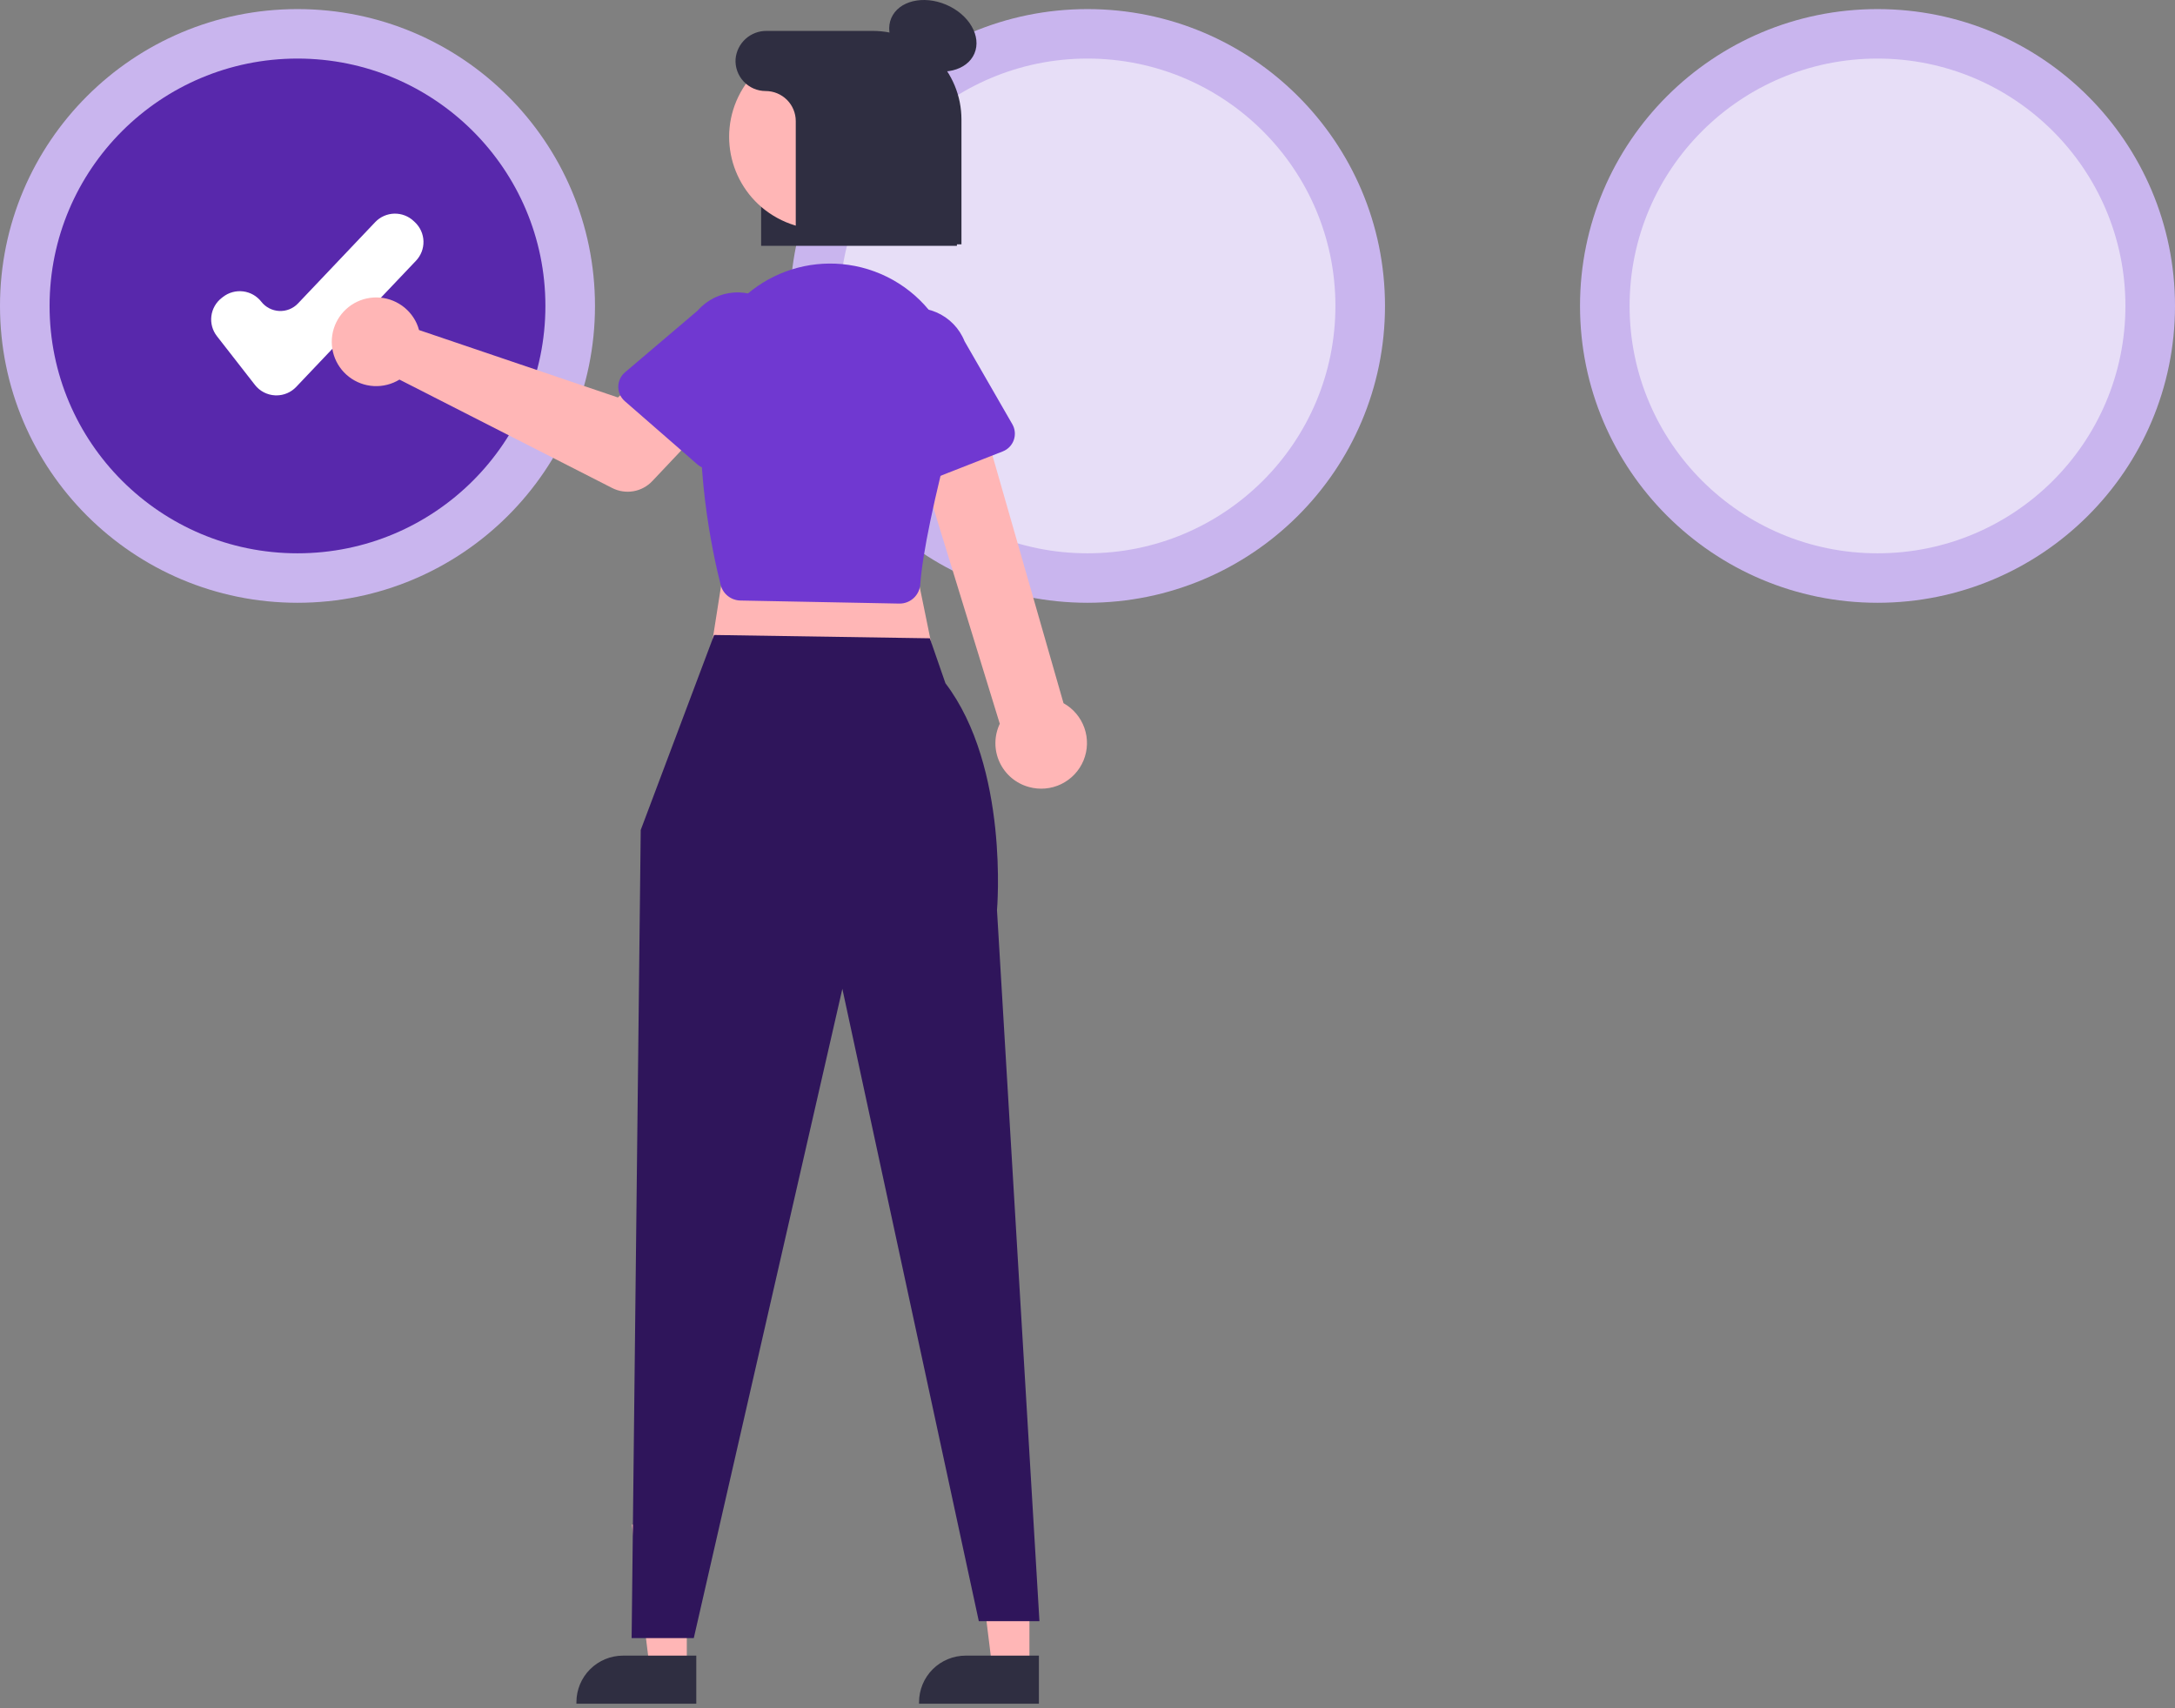 <svg xmlns="http://www.w3.org/2000/svg" width="340" height="267" viewBox="0 0 340 267" fill="none"><rect x="0" y="0" width="340" height="267" fill="#808080" stroke="none"/><g clip-path="url(#clip0_82_183)"><path d="M46.505 94.217C72.188 94.217 93.009 73.444 93.009 47.819C93.009 22.194 72.188 1.421 46.505 1.421C20.821 1.421 0 22.194 0 47.819C0 73.444 20.821 94.217 46.505 94.217Z" fill="#C9B5EE"></path><path d="M46.505 86.484C67.908 86.484 85.258 69.173 85.258 47.819C85.258 26.465 67.908 9.154 46.505 9.154C25.101 9.154 7.751 26.465 7.751 47.819C7.751 69.173 25.101 86.484 46.505 86.484Z" fill="#5828AC"></path><path d="M170 94.217C195.684 94.217 216.505 73.444 216.505 47.819C216.505 22.194 195.684 1.421 170 1.421C144.316 1.421 123.495 22.194 123.495 47.819C123.495 73.444 144.316 94.217 170 94.217Z" fill="#C9B5EE"></path><path d="M170 86.484C191.403 86.484 208.754 69.173 208.754 47.819C208.754 26.465 191.403 9.154 170 9.154C148.597 9.154 131.246 26.465 131.246 47.819C131.246 69.173 148.597 86.484 170 86.484Z" fill="#E7DEF7"></path><path d="M293.495 94.217C319.179 94.217 340 73.444 340 47.819C340 22.194 319.179 1.421 293.495 1.421C267.812 1.421 246.991 22.194 246.991 47.819C246.991 73.444 267.812 94.217 293.495 94.217Z" fill="#C9B5EE"></path><path d="M293.495 86.484C314.899 86.484 332.249 69.173 332.249 47.819C332.249 26.465 314.899 9.154 293.495 9.154C272.092 9.154 254.742 26.465 254.742 47.819C254.742 69.173 272.092 86.484 293.495 86.484Z" fill="#E7DEF7"></path><path d="M43.212 61.801C43.142 61.801 43.073 61.8 43.003 61.796C42.391 61.767 41.791 61.605 41.247 61.323C40.702 61.041 40.225 60.645 39.849 60.161L33.904 52.535C33.212 51.645 32.902 50.518 33.042 49.4C33.182 48.282 33.761 47.265 34.651 46.573L34.865 46.407C35.757 45.716 36.887 45.407 38.008 45.546C39.128 45.686 40.147 46.263 40.842 47.152C41.177 47.582 41.601 47.934 42.085 48.185C42.569 48.436 43.102 48.58 43.647 48.606C44.192 48.633 44.737 48.542 45.243 48.339C45.75 48.136 46.206 47.826 46.581 47.431L58.652 34.718C59.037 34.313 59.498 33.988 60.008 33.76C60.519 33.533 61.07 33.408 61.629 33.393C62.188 33.378 62.745 33.473 63.267 33.672C63.789 33.872 64.267 34.172 64.673 34.556L64.87 34.742C65.69 35.517 66.168 36.586 66.198 37.712C66.229 38.839 65.809 39.931 65.033 40.749L46.302 60.474C45.905 60.894 45.425 61.228 44.894 61.456C44.362 61.684 43.79 61.801 43.212 61.801Z" fill="white"></path><path d="M149.589 38.424H118.98V11.865C119.011 10.22 119.695 8.655 120.881 7.513C122.068 6.37 123.659 5.744 125.308 5.771H135.482C143.261 5.771 149.589 11.865 149.589 19.357V38.424Z" fill="#2F2E41"></path><path d="M160.922 260.675L155.111 260.674L152.346 238.312L160.923 238.313L160.922 260.675Z" fill="#FFB6B6"></path><path d="M162.404 266.294L143.667 266.294V266.057C143.667 264.128 144.436 262.277 145.803 260.912C147.171 259.548 149.026 258.781 150.96 258.781L162.404 258.782L162.404 266.294Z" fill="#2F2E41"></path><path d="M107.362 260.675L101.551 260.674L98.787 238.312L107.363 238.313L107.362 260.675Z" fill="#FFB6B6"></path><path d="M108.844 266.294L90.108 266.294V266.057C90.108 264.128 90.876 262.277 92.244 260.912C93.611 259.548 95.466 258.781 97.4 258.781L108.845 258.782L108.844 266.294Z" fill="#2F2E41"></path><path d="M114.378 81.022L110.587 105.14L146.609 105.613L141.869 82.441L114.378 81.022Z" fill="#FFB6B6"></path><path d="M111.632 99.251L100.159 129.731L98.737 256.042H108.454L131.679 154.558L153.008 253.392H162.487L155.851 142.262C155.851 142.262 157.808 119.957 147.794 106.795L145.356 99.769L111.632 99.251Z" fill="#2F155B"></path><path d="M160.844 123.011C159.841 122.739 158.911 122.25 158.117 121.58C157.324 120.909 156.688 120.073 156.254 119.131C155.819 118.189 155.597 117.163 155.603 116.126C155.609 115.088 155.843 114.065 156.288 113.128L140.964 63.281L152.236 61.052L166.251 109.912C167.78 110.763 168.943 112.143 169.519 113.792C170.096 115.441 170.046 117.243 169.38 118.858C168.713 120.473 167.476 121.787 165.903 122.553C164.33 123.318 162.53 123.482 160.844 123.011Z" fill="#FFB6B6"></path><path d="M140.564 94.342L115.733 93.864C115.023 93.849 114.338 93.602 113.782 93.161C113.227 92.72 112.831 92.11 112.656 91.424C111.325 86.165 108.396 72.461 109.95 58.812C110.256 56.168 111.091 53.612 112.405 51.295C113.719 48.979 115.486 46.949 117.6 45.325C119.714 43.702 122.133 42.518 124.714 41.844C127.295 41.17 129.985 41.019 132.626 41.4C135.411 41.798 138.08 42.779 140.459 44.278C142.838 45.778 144.871 47.762 146.427 50.101C147.983 52.44 149.026 55.081 149.487 57.851C149.948 60.62 149.816 63.455 149.102 66.17C145.976 78.013 144.211 86.486 143.854 91.353C143.802 92.057 143.519 92.724 143.051 93.252C142.582 93.781 141.953 94.142 141.26 94.281C141.053 94.322 140.844 94.342 140.633 94.343C140.61 94.343 140.587 94.342 140.564 94.342Z" fill="#7038D1"></path><path d="M65.138 50.557C65.287 50.891 65.41 51.236 65.504 51.589L96.586 62.126L102.592 56.891L111.695 64.902L101.965 75.2C101.179 76.032 100.144 76.587 99.015 76.782C97.885 76.977 96.724 76.801 95.703 76.281L62.444 59.331C61.241 60.067 59.842 60.42 58.433 60.344C57.025 60.268 55.672 59.765 54.557 58.903C53.441 58.041 52.615 56.861 52.188 55.519C51.761 54.177 51.754 52.737 52.167 51.392C52.581 50.045 53.395 48.857 54.502 47.984C55.608 47.111 56.956 46.594 58.364 46.504C59.772 46.413 61.174 46.752 62.384 47.477C63.594 48.2 64.555 49.275 65.138 50.557Z" fill="#FFB6B6"></path><path d="M96.65 60.446C96.653 60.019 96.747 59.597 96.928 59.21C97.109 58.823 97.371 58.479 97.697 58.202L109.077 48.53C110.517 46.883 112.553 45.874 114.739 45.723C116.924 45.572 119.08 46.292 120.734 47.724C122.388 49.157 123.405 51.186 123.561 53.366C123.718 55.546 123.002 57.699 121.57 59.352L113.466 71.944C113.234 72.303 112.928 72.608 112.568 72.839C112.207 73.069 111.802 73.22 111.378 73.28C110.954 73.34 110.522 73.308 110.112 73.186C109.702 73.065 109.322 72.857 109 72.576L97.669 62.702C97.347 62.421 97.089 62.074 96.913 61.685C96.737 61.295 96.647 60.873 96.65 60.446Z" fill="#7038D1"></path><path d="M140.277 75.907C139.898 75.709 139.567 75.431 139.306 75.092C139.044 74.754 138.859 74.364 138.763 73.948L135.398 59.414C134.597 57.381 134.636 55.113 135.508 53.109C136.38 51.104 138.013 49.526 140.049 48.721C142.086 47.916 144.359 47.95 146.37 48.815C148.381 49.679 149.967 51.304 150.779 53.334L158.25 66.309C158.463 66.68 158.594 67.091 158.633 67.517C158.672 67.942 158.619 68.371 158.478 68.774C158.336 69.177 158.109 69.544 157.812 69.852C157.515 70.159 157.155 70.399 156.756 70.555L142.754 76.044C142.356 76.2 141.928 76.269 141.501 76.245C141.073 76.222 140.656 76.106 140.277 75.907Z" fill="#7038D1"></path><path d="M152.323 8.366C153.473 5.681 151.496 2.264 147.907 0.734C144.318 -0.795 140.477 0.142 139.327 2.827C138.178 5.513 140.155 8.929 143.744 10.459C147.332 11.988 151.173 11.051 152.323 8.366Z" fill="#2F2E41"></path><path d="M141.19 28.327C145.03 21.32 142.449 12.534 135.426 8.704C128.403 4.874 119.597 7.449 115.758 14.456C111.919 21.463 114.5 30.248 121.523 34.078C128.546 37.909 137.351 35.334 141.19 28.327Z" fill="#FFB6B6"></path><path d="M136.424 4.831H119.848C118.632 4.815 117.456 5.259 116.555 6.072C115.653 6.885 115.093 8.009 114.987 9.216C114.944 9.858 115.034 10.502 115.251 11.108C115.468 11.714 115.807 12.269 116.247 12.739C116.688 13.209 117.22 13.583 117.812 13.839C118.404 14.095 119.041 14.228 119.686 14.228C120.935 14.228 122.133 14.723 123.016 15.604C123.899 16.485 124.395 17.68 124.395 18.926V38.189H150.296V18.671C150.296 16.853 149.937 15.054 149.24 13.374C148.543 11.695 147.521 10.17 146.233 8.884C144.945 7.599 143.416 6.58 141.733 5.884C140.05 5.189 138.246 4.831 136.424 4.831Z" fill="#2F2E41"></path></g><defs><clipPath id="clip0_82_183"><rect width="340" height="267" fill="white"></rect></clipPath></defs></svg>